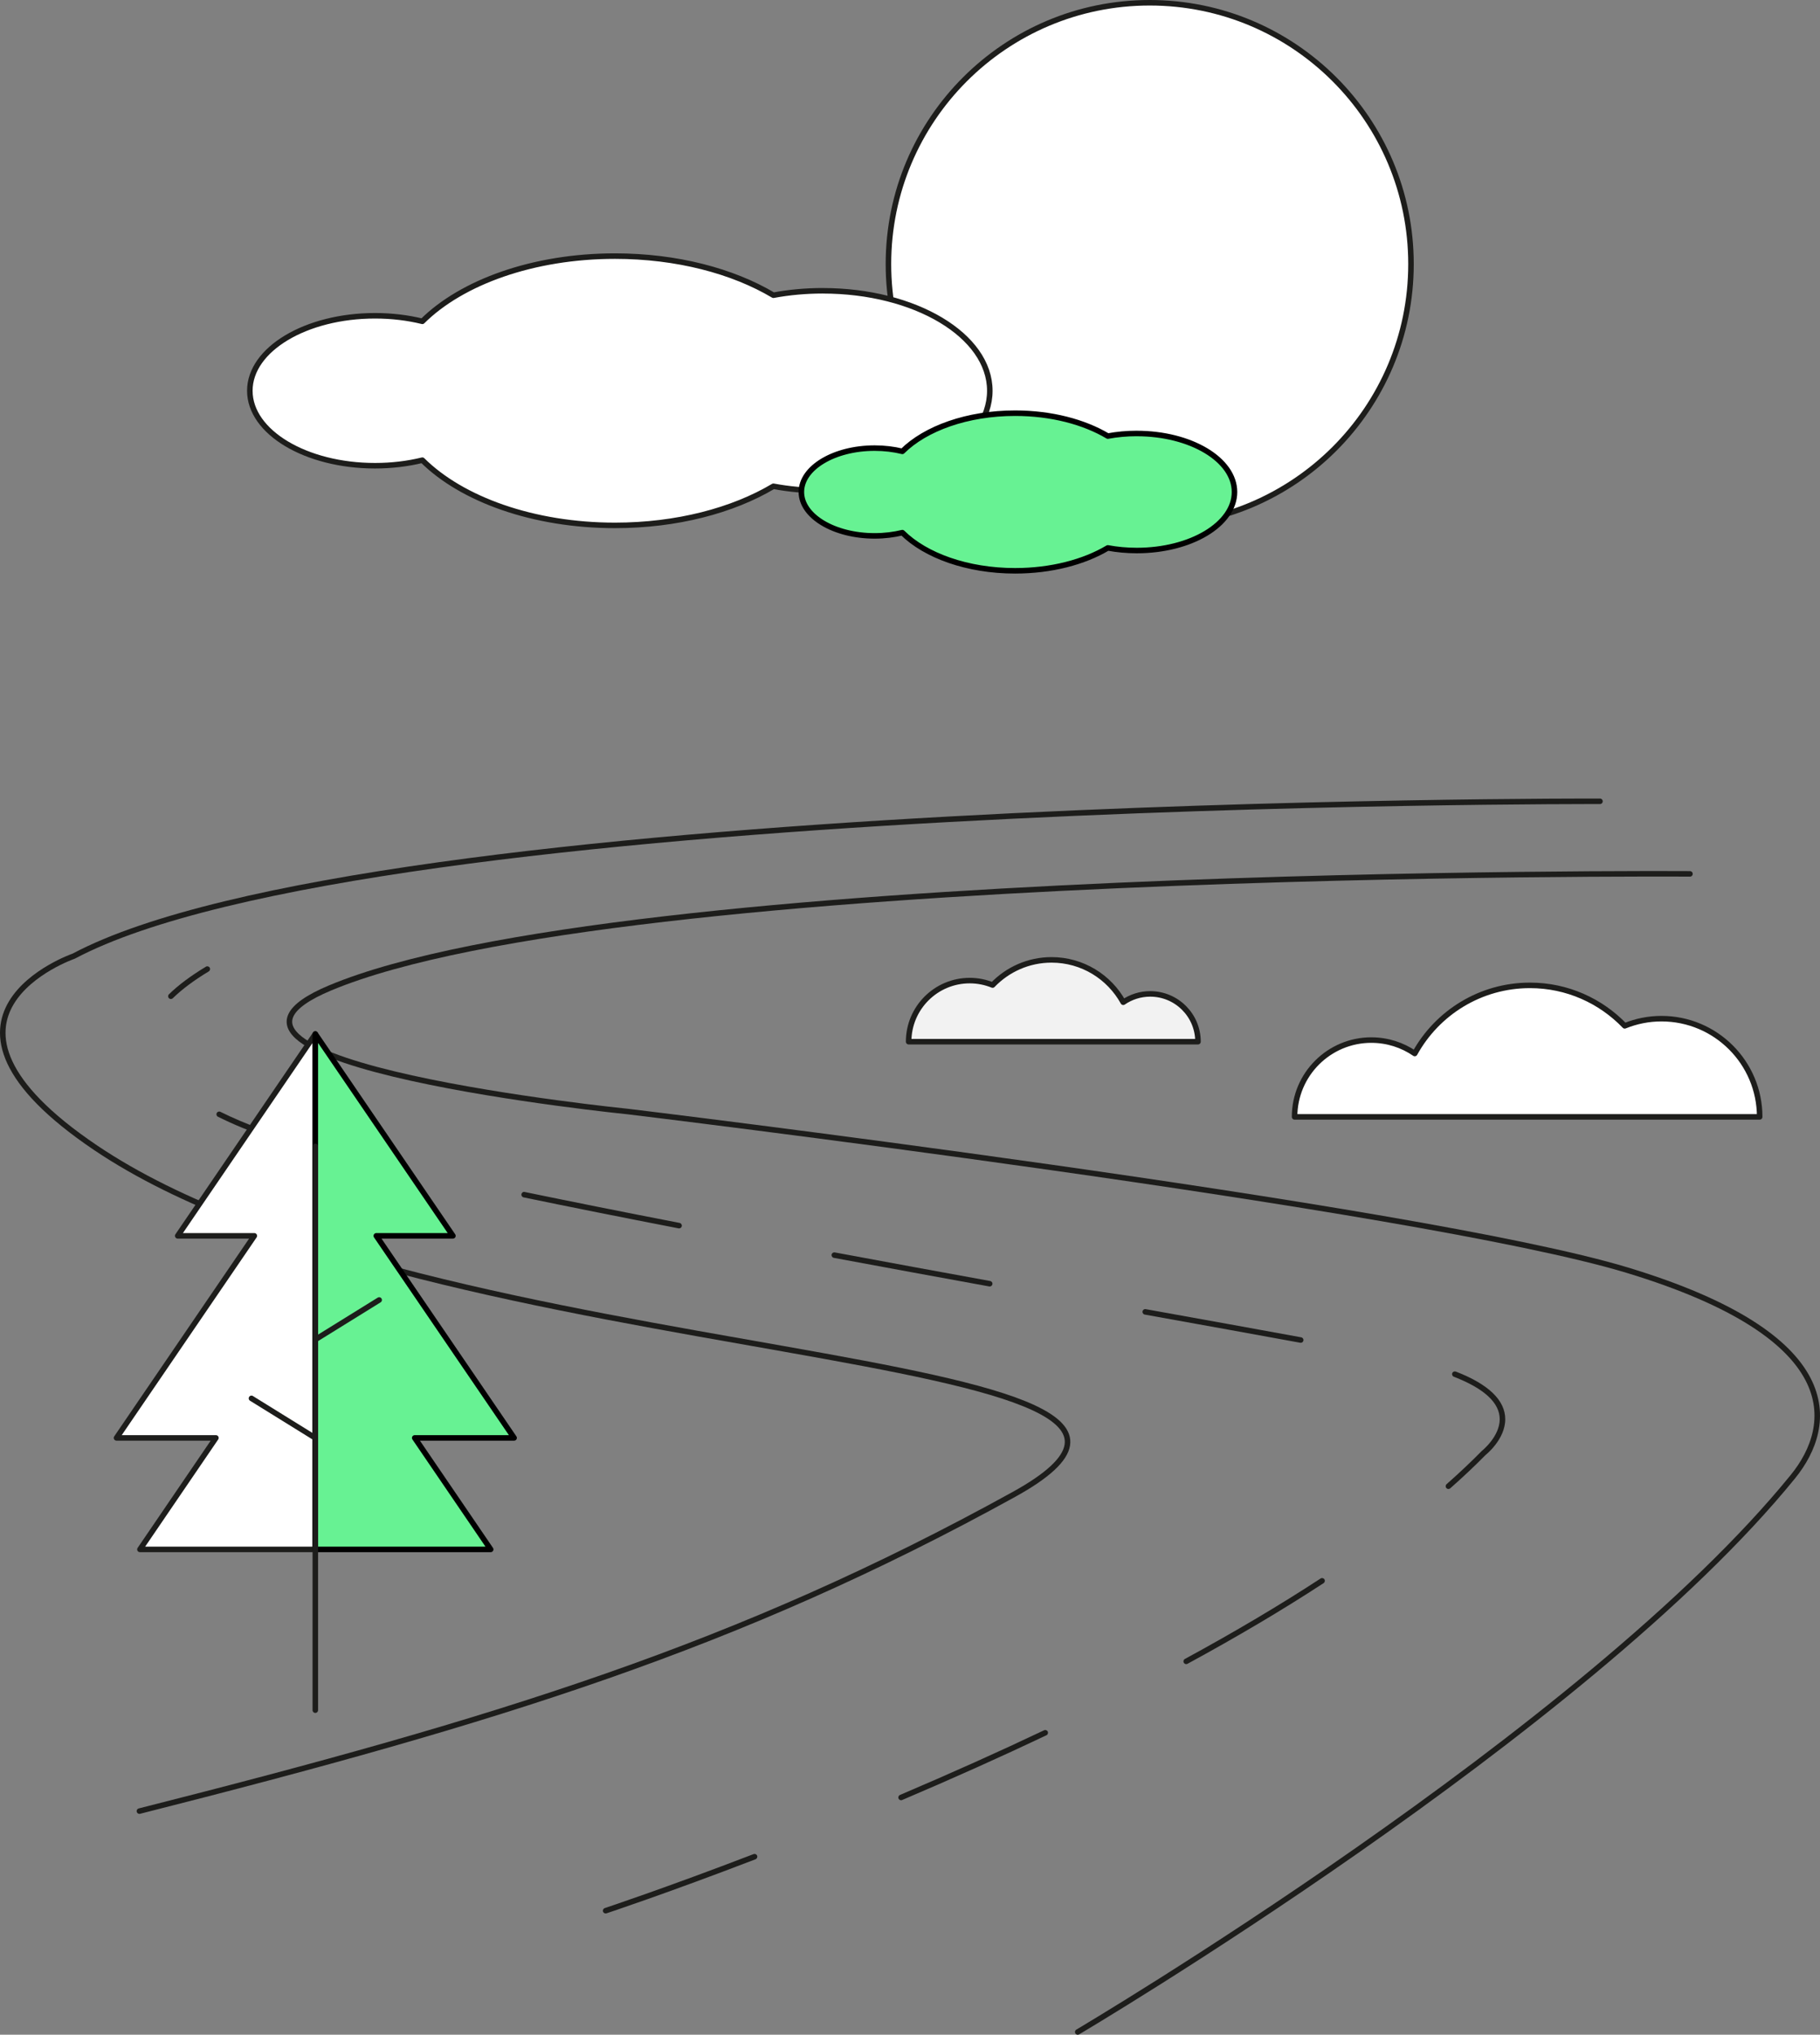 <?xml version="1.0" encoding="UTF-8"?>
<svg xmlns="http://www.w3.org/2000/svg" id="Layer_2" viewBox="0 0 115.347 128.941">
  <rect x="0" y="0" width="115.347" height="128.941" fill="#808080" stroke="none"/>
  <defs>
    <style>.cls-1{fill:none;}.cls-1,.cls-2,.cls-3,.cls-4{stroke-linecap:round;stroke-linejoin:round;stroke-width:.35px;}.cls-1,.cls-2,.cls-4{stroke:#1d1d1b;}.cls-2{fill:#f2f2f2;}.cls-5{fill:#1d1d1b;}.cls-3{fill:#67f293;stroke:#000;}.cls-4{fill:#fff;}</style>
  </defs>
  <g id="Layer_1-2">
    <g>
      <path class="cls-4" d="M86.914,65.91c1.02,0,1.966,.315,2.749,.851,1.419-2.573,4.156-4.318,7.302-4.318,2.362,0,4.489,.987,6.006,2.565,.72-.291,1.505-.455,2.329-.455,3.438,0,6.224,2.787,6.224,6.224h-29.477c0-2.689,2.179-4.868,4.868-4.868Z"></path>
      <path class="cls-2" d="M72.898,62.983c-.635,0-1.223,.196-1.71,.53-.883-1.601-2.586-2.686-4.543-2.686-1.469,0-2.793,.614-3.737,1.596-.448-.181-.936-.283-1.449-.283-2.139,0-3.872,1.734-3.872,3.872h18.339c0-1.673-1.356-3.029-3.029-3.029Z"></path>
      <circle class="cls-4" cx="72.866" cy="16.734" r="16.559"></circle>
      <path class="cls-1" d="M101.402,50.779s-77.806-.234-96.732,9.813c0,0-10.992,3.802,1.402,12.15,21.27,14.326,75.66,12.32,58.179,21.963s-32.752,14.327-55.415,20.065"></path>
      <path class="cls-1" d="M68.305,128.766s32.197-19.022,45.328-35.195c2.645-3.258,3.389-8.875-10.514-13.084-13.245-4.01-63.319-10.047-63.319-10.047,0,0-30.295-3.048-18.89-7.83,18.329-7.685,86.196-7.232,86.196-7.232"></path>
      <path class="cls-5" d="M38.384,121.256c-.073,0-.142-.046-.166-.12-.03-.092,.02-.19,.111-.221,.037-.013,3.828-1.269,9.43-3.42,.091-.034,.191,.01,.226,.101,.035,.09-.01,.191-.101,.226-5.609,2.155-9.407,3.413-9.445,3.426-.018,.006-.036,.009-.055,.009Zm18.724-7.176c-.068,0-.133-.04-.161-.106-.038-.089,.004-.191,.093-.229,3.183-1.354,6.255-2.731,9.13-4.097,.087-.043,.191-.004,.233,.083,.041,.088,.004,.191-.083,.233-2.88,1.367-5.956,2.747-9.144,4.103-.022,.01-.046,.014-.068,.014Zm18.071-8.624c-.062,0-.122-.033-.153-.091-.047-.085-.016-.191,.069-.237,3.146-1.709,6.038-3.424,8.6-5.098,.08-.053,.19-.031,.242,.051,.053,.081,.03,.189-.051,.242-2.569,1.679-5.471,3.398-8.623,5.111-.027,.015-.056,.021-.084,.021Zm16.619-11.099c-.049,0-.097-.02-.131-.059-.064-.073-.058-.184,.015-.247,.799-.704,1.55-1.413,2.231-2.105,.027-.023,1.135-.912,1.135-2.008,0-1.041-.979-1.947-2.908-2.694-.09-.035-.135-.136-.1-.227,.034-.091,.136-.133,.227-.1,2.077,.804,3.131,1.82,3.131,3.021,0,1.267-1.2,2.228-1.251,2.269-.672,.684-1.428,1.397-2.232,2.106-.034,.029-.075,.044-.116,.044Zm-9.361-9.264c-.011,0-.021,0-.031-.003-2.798-.514-6.15-1.118-9.856-1.785-.095-.017-.158-.107-.141-.203,.017-.094,.104-.159,.203-.141,3.706,.667,7.059,1.271,9.856,1.785,.096,.018,.158,.108,.141,.203-.016,.085-.089,.144-.172,.144Zm-19.712-3.568c-.01,0-.021,0-.031-.003-3.204-.583-6.519-1.191-9.85-1.812-.095-.018-.157-.109-.14-.204s.108-.157,.204-.14c3.331,.621,6.644,1.229,9.848,1.812,.095,.017,.158,.108,.141,.203-.015,.085-.089,.144-.172,.144Zm-19.686-3.681c-.011,0-.022,0-.033-.003-3.592-.697-6.897-1.357-9.822-1.963-.095-.02-.156-.111-.136-.206,.019-.096,.11-.162,.206-.136,2.925,.604,6.228,1.265,9.818,1.961,.095,.019,.157,.11,.139,.205-.017,.084-.09,.142-.172,.142Zm-19.604-4.098c-.013,0-.026,0-.04-.005-1.914-.447-3.629-.872-5.097-1.262-.377-.1-2.364-.652-4.484-1.71-.087-.043-.122-.147-.078-.234,.043-.086,.146-.122,.234-.078,1.62,.808,3.393,1.412,4.418,1.685,1.464,.389,3.176,.812,5.087,1.26,.094,.021,.152,.115,.13,.21-.019,.08-.09,.135-.17,.135Zm-12.605-10.438c-.045,0-.091-.018-.125-.053-.067-.068-.066-.18,.003-.247,.594-.582,1.382-1.17,2.342-1.748,.079-.052,.189-.023,.239,.06,.051,.082,.023,.189-.06,.239-.936,.564-1.702,1.137-2.277,1.699-.033,.033-.078,.05-.122,.05Z"></path>
      <g>
        <polygon class="cls-4" points="13.684 91.12 8.868 98.186 19.984 98.186 19.984 65.524 11.262 78.315 16.119 78.315 7.384 91.12 13.684 91.12"></polygon>
        <polygon class="cls-3" points="19.984 65.524 19.984 98.186 31.099 98.186 26.283 91.12 32.583 91.12 23.848 78.315 28.705 78.315 19.984 65.524"></polygon>
        <g>
          <line class="cls-4" x1="19.984" y1="72.645" x2="19.984" y2="108.373"></line>
          <line class="cls-4" x1="19.984" y1="84.888" x2="24.031" y2="82.38"></line>
          <line class="cls-4" x1="19.984" y1="91.123" x2="15.937" y2="88.615"></line>
        </g>
      </g>
      <path class="cls-4" d="M52.152,18.426c-1.092,0-2.145,.099-3.136,.283-2.575-1.532-6.123-2.479-10.039-2.479-5.181,0-9.715,1.656-12.209,4.133-.926-.227-1.938-.352-3-.352-4.382,0-7.934,2.127-7.934,4.751,0,2.624,3.552,4.751,7.934,4.751,1.062,0,2.074-.126,3-.352,2.494,2.476,7.028,4.133,12.209,4.133,3.917,0,7.464-.947,10.039-2.479,.991,.184,2.044,.283,3.136,.283,5.843,0,10.58-2.837,10.58-6.335,0-3.499-4.737-6.335-10.58-6.335Z"></path>
      <path class="cls-3" d="M72.046,27.469c-.639,0-1.255,.058-1.835,.166-1.507-.897-3.584-1.451-5.876-1.451-3.033,0-5.687,.97-7.146,2.419-.542-.133-1.134-.206-1.756-.206-2.565,0-4.644,1.245-4.644,2.781s2.079,2.781,4.644,2.781c.622,0,1.214-.074,1.756-.206,1.46,1.449,4.114,2.419,7.146,2.419,2.293,0,4.369-.554,5.876-1.451,.58,.108,1.196,.166,1.835,.166,3.42,0,6.193-1.66,6.193-3.708s-2.773-3.708-6.193-3.708Z"></path>
    </g>
  </g>
</svg>
